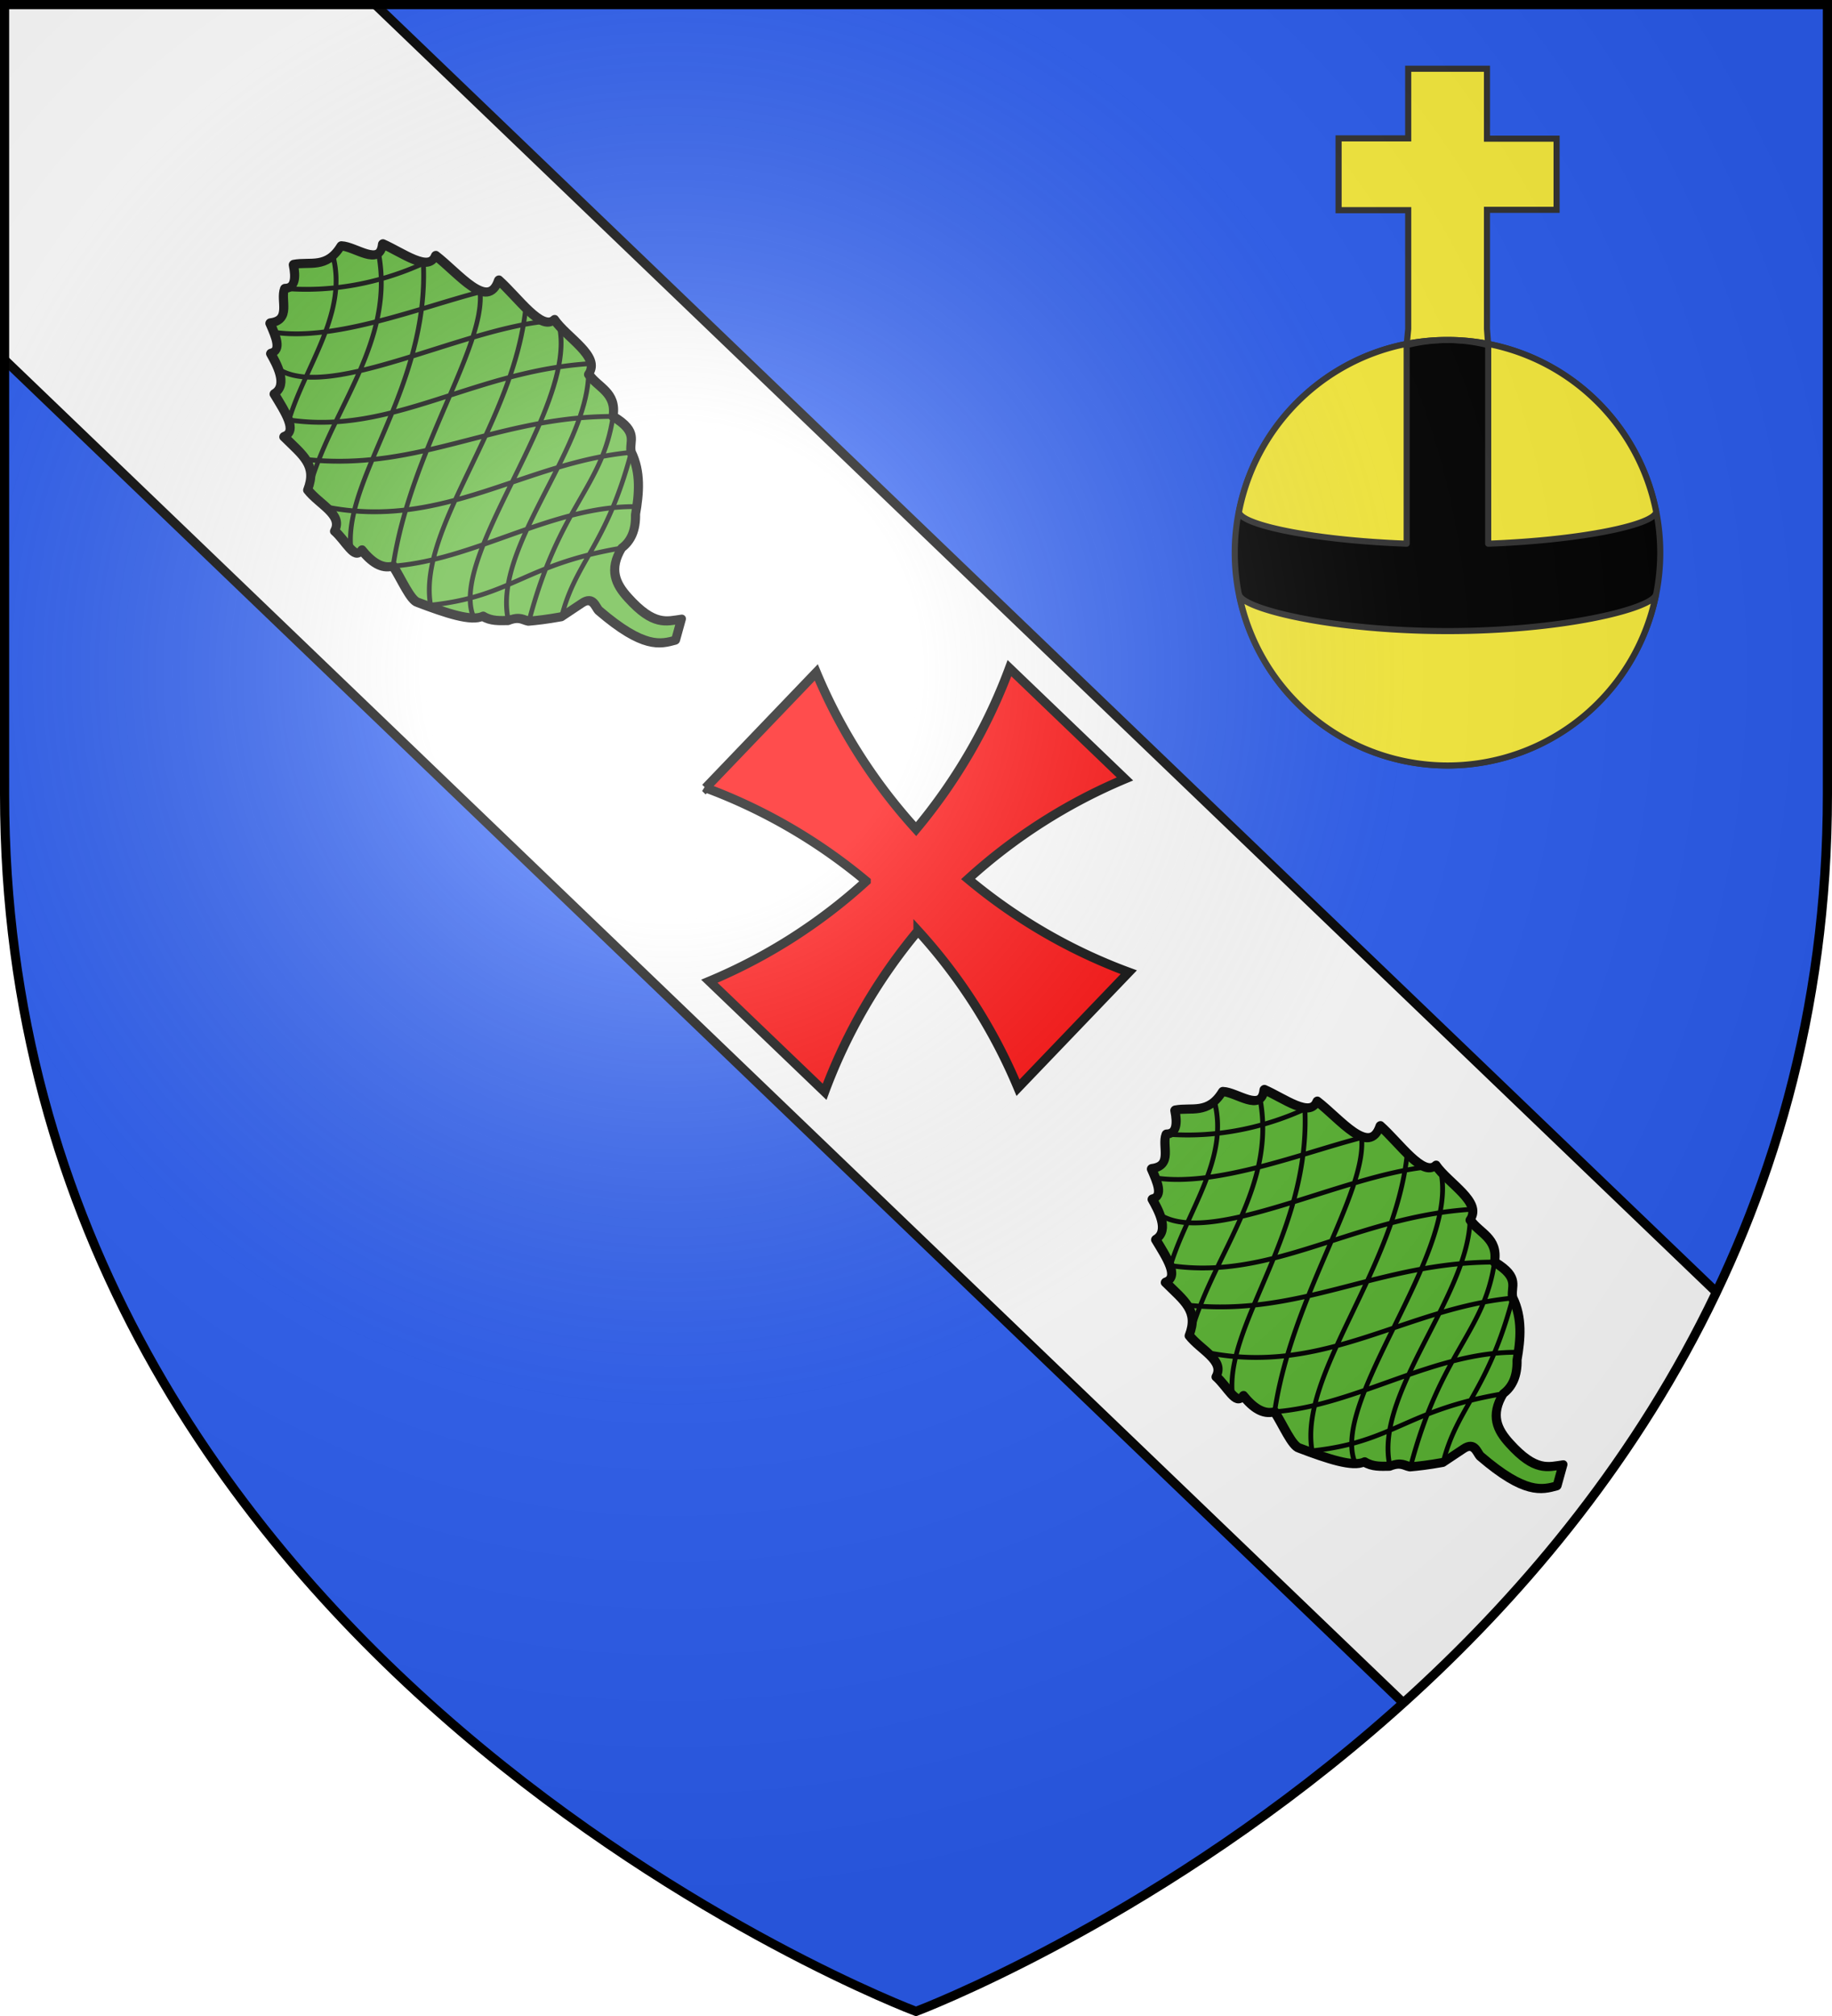 <svg xmlns="http://www.w3.org/2000/svg" xmlns:xlink="http://www.w3.org/1999/xlink" width="600" height="660" version="1.0"><defs><g id="b"><path id="a" d="M0 0v1h.5L0 0z" transform="rotate(18 3.2 -.5)"/><use xlink:href="#a" transform="scale(-1 1)" width="810" height="540"/></g><g id="d"><path transform="rotate(18 3.2 -.5)" d="M0 0v1h.5L0 0z" id="c"/><use height="540" width="810" transform="scale(-1 1)" xlink:href="#c"/></g><g id="f"><path transform="rotate(18 3.2 -.5)" d="M0 0v1h.5L0 0z" id="e"/><use height="540" width="810" transform="scale(-1 1)" xlink:href="#e"/></g><g id="h"><path transform="rotate(18 3.2 -.5)" d="M0 0v1h.5L0 0z" id="g"/><use height="540" width="810" transform="scale(-1 1)" xlink:href="#g"/></g><g id="j"><path transform="rotate(18 3.2 -.5)" d="M0 0v1h.5L0 0z" id="i"/><use height="540" width="810" transform="scale(-1 1)" xlink:href="#i"/></g><g id="l"><path id="k" d="M0 0v1h.5L0 0z" transform="rotate(18 3.2 -.5)"/><use xlink:href="#k" transform="scale(-1 1)" width="810" height="540"/></g><g id="n"><path id="m" d="M0 0v1h.5L0 0z" transform="rotate(18 3.2 -.5)"/><use xlink:href="#m" transform="scale(-1 1)" width="810" height="540"/></g><g id="p"><path transform="rotate(18 3.2 -.5)" d="M0 0v1h.5L0 0z" id="o"/><use height="540" width="810" transform="scale(-1 1)" xlink:href="#o"/></g><g id="r"><path transform="rotate(18 3.2 -.5)" d="M0 0v1h.5L0 0z" id="q"/><use height="540" width="810" transform="scale(-1 1)" xlink:href="#q"/></g><g id="t"><path transform="rotate(18 3.2 -.5)" d="M0 0v1h.5L0 0z" id="s"/><use height="540" width="810" transform="scale(-1 1)" xlink:href="#s"/></g><g id="v"><path id="u" d="M0 0v1h.5L0 0z" transform="rotate(18 3.2 -.5)"/><use xlink:href="#u" transform="scale(-1 1)" width="810" height="540"/></g><g id="x"><path id="w" d="M0 0v1h.5L0 0z" transform="rotate(18 3.2 -.5)"/><use xlink:href="#w" transform="scale(-1 1)" width="810" height="540"/></g><g id="z"><path id="y" d="M0 0v1h.5L0 0z" transform="rotate(18 3.2 -.5)"/><use xlink:href="#y" transform="scale(-1 1)" width="810" height="540"/></g><radialGradient id="D" gradientUnits="userSpaceOnUse" cx="-80" cy="-80" r="405"><stop offset="0" stop-color="#fff" stop-opacity=".3"/><stop offset=".2" stop-color="#fff" stop-opacity=".3"/><stop offset=".6" stop-color="#6b6b6b" stop-opacity=".1"/><stop offset="1" stop-opacity=".1"/></radialGradient><path id="A" d="M-298.5-298.5h597V-40C298.5 246.3 0 358.5 0 358.5S-298.5 246.3-298.5-40v-258.5z"/></defs><g transform="translate(300 300)"><use xlink:href="#A" width="600" height="660" fill="#2b5df2"/><use height="660" width="600" transform="translate(2109.2 621)" id="B" xlink:href="#use4203" y="0" x="0"/><use height="660" width="600" transform="translate(2210.6 949.6)" xlink:href="#use4203"/><use height="660" width="600" transform="translate(312.9 328.6)" xlink:href="#B"/><path d="M-298.5-298.5v116.3l458 439.7a434.5 434.5 0 00102.6-134.4L-177-298.5h-121.4z" fill="#fff"/><path d="M159.6 257.5l-458.1-439.7M262.1 123L-177-298.4" fill="none" stroke="#000" stroke-width="3" stroke-linejoin="round"/></g><g transform="rotate(-46.2 350.9 -149.6)"><g id="C" display="inline" stroke="#000" stroke-linecap="round" stroke-linejoin="round"><path d="M1133 326.3c-5.4 4.2-7.8 12-18.4 9.4-3.8 4.7-4.6 18.8-12 12.5-3 9-4.4 23.3-11.2 20.2-1.3 12.9 1.6 33.4-10.3 27.3-.4 11.4 3 29.2-4 29.5 1.8 9.3-2.3 26 6.2 27.3 1.4 6.9-2.6 14.4 5.4 20.5-2.7 13.2 2.8 12.4 5.3 16.6 3 9.1 9.7 15 16.6 20.1 4.5 5 9 6.6 13.4 5.8 9.8 2.4 12 9 12.5 17 1.1 16.8-3.8 19.2-8.5 23.3l7.6 4.5c5.3-3.5 11.3-7.3 12.6-33.1 0-2.1-2.7-6.4 2.6-7.6l9.4-2.3c5-4 7.8-6.6 10.3-9 1.3-2.2 1-4.4 5.4-6.6 2.4-2.7 5-5.2 5.8-9.4 4.6-1.7 9.2-12.4 13.9-24.6 1.5-2.9-2.2-12.3-3.6-18.8 4-2.6 4.8-8 4-14.8 5 1.3 1.7-7.9 2-14.3-7.1-2-3.3-12.9-4.4-20.9-9.8-4.5-8.5-11.8-8.7-23.6-5.4 3-7.4-7-9.6-16-6.5 2-9.3-8.6-10.6-13.3-3.9 2.8-6.2-3.3-8.5-9.4-6.8 6.1-9.3-3.7-13.9-5.8-3 3.3-6.2.4-9.3-4.5z" fill="#5ab532" stroke-width="3.8" transform="matrix(-.825 0 0 .75 938.8 -14.8)"/><path d="M1119.5 335.9c12.2 22.3 39 24.7 59.2 36m-71.9-21.5c20.4 30.7 55.7 31.6 83.6 47.2M1097 367c33.5 38.7 82 39.7 100.8 62.3m-108.2-35.8c14.5 18.5 64.9 26.1 102.4 55.4m-110.4-36.2c37 31.6 92.8 32.3 111.3 59.8m-114.4-42.3c19.7 28.8 93.9 33 105.7 58.7m-100.9-36.4c22.8 22.8 76.6 22.3 92.6 49.2m-5.4 6.7c-41.5-25.4-58.5-17.2-81.8-35.4m5.3 16.6c33.8 20.5 46.3 15.3 66.2 27.7m-17.9-186.5A112.4 112.4 0 011097 367m-7.4 26.5c19.9-13.6 54-30.7 68.1-52.7m9 14.2c-6.9 24.4-60 43.6-85.8 67.2m-1.2 27.8c34.3-34.8 75-40.8 99-78m-90 101c31.7-36.4 69-44.4 96.5-83.5M1094 489.6c32.2-30.7 74-35.8 99.5-79.7m-85.7 98.1c22.6-27 59.8-35 84.2-59.1m-68 66.6c31.5-25.8 43.9-19.8 68.9-43" fill="none" stroke-width="2" transform="matrix(-.825 0 0 .75 938.8 -14.8)"/></g><use height="660" width="600" transform="translate(0 -400)" xlink:href="#C"/><path d="M-26.2 45.9c8.2 18.9 13 38.9 14.4 59.2A178.1 178.1 0 01-71 90.7V143c18.9-8.2 38.9-13 59.2-14.4a178.1 178.1 0 01-14.4 59.2h52.4C18 169 13.2 149 11.8 128.7c20.3 1.4 40.3 6.2 59.2 14.4V90.7c-18.9 8.2-38.9 13-59.2 14.4C13.2 84.8 18 64.8 26.2 46h-52.4z" fill="red" stroke="#000" stroke-width="3"/></g><g stroke="#313131" stroke-width="2"><path d="M461.2 22.5v22.8h-22.8v23.5h22.8v38.9l-.5 5.3h26.7l-.4-5.3v-39h22.8V45.4H487V22.5h-25.8z" fill="#fcef3c"/><path d="M474 111.3a69.6 69.6 0 10.1 139.3 69.6 69.6 0 000-139.3z" stroke-linejoin="round"/><path d="M474 111.3c4.6 0 9.1.6 13.4 1.7v65c31.7-1.2 54.8-6.4 55-10.5 0 0 0 0 0 0s0 0 0 0h0a69.7 69.7 0 00-68.3-56.2zm0 0c-33.8 0-62 24.2-68.2 56.2 0 4.1 23.1 9.3 54.9 10.5v-65a54 54 0 0113.4-1.7zm68.3 83.5c-1.9 4.7-31 11.8-68.2 11.8-37.1 0-66.2-7-68.2-11.7a69.6 69.6 0 00136.4 0z" fill="#fcef3c" stroke-linejoin="round"/></g><use xlink:href="#A" width="600" height="660" fill="url(#D)" transform="translate(300 300)"/><use xlink:href="#A" width="600" height="660" fill="none" stroke="#000" stroke-width="3" transform="translate(300 300)"/></svg>